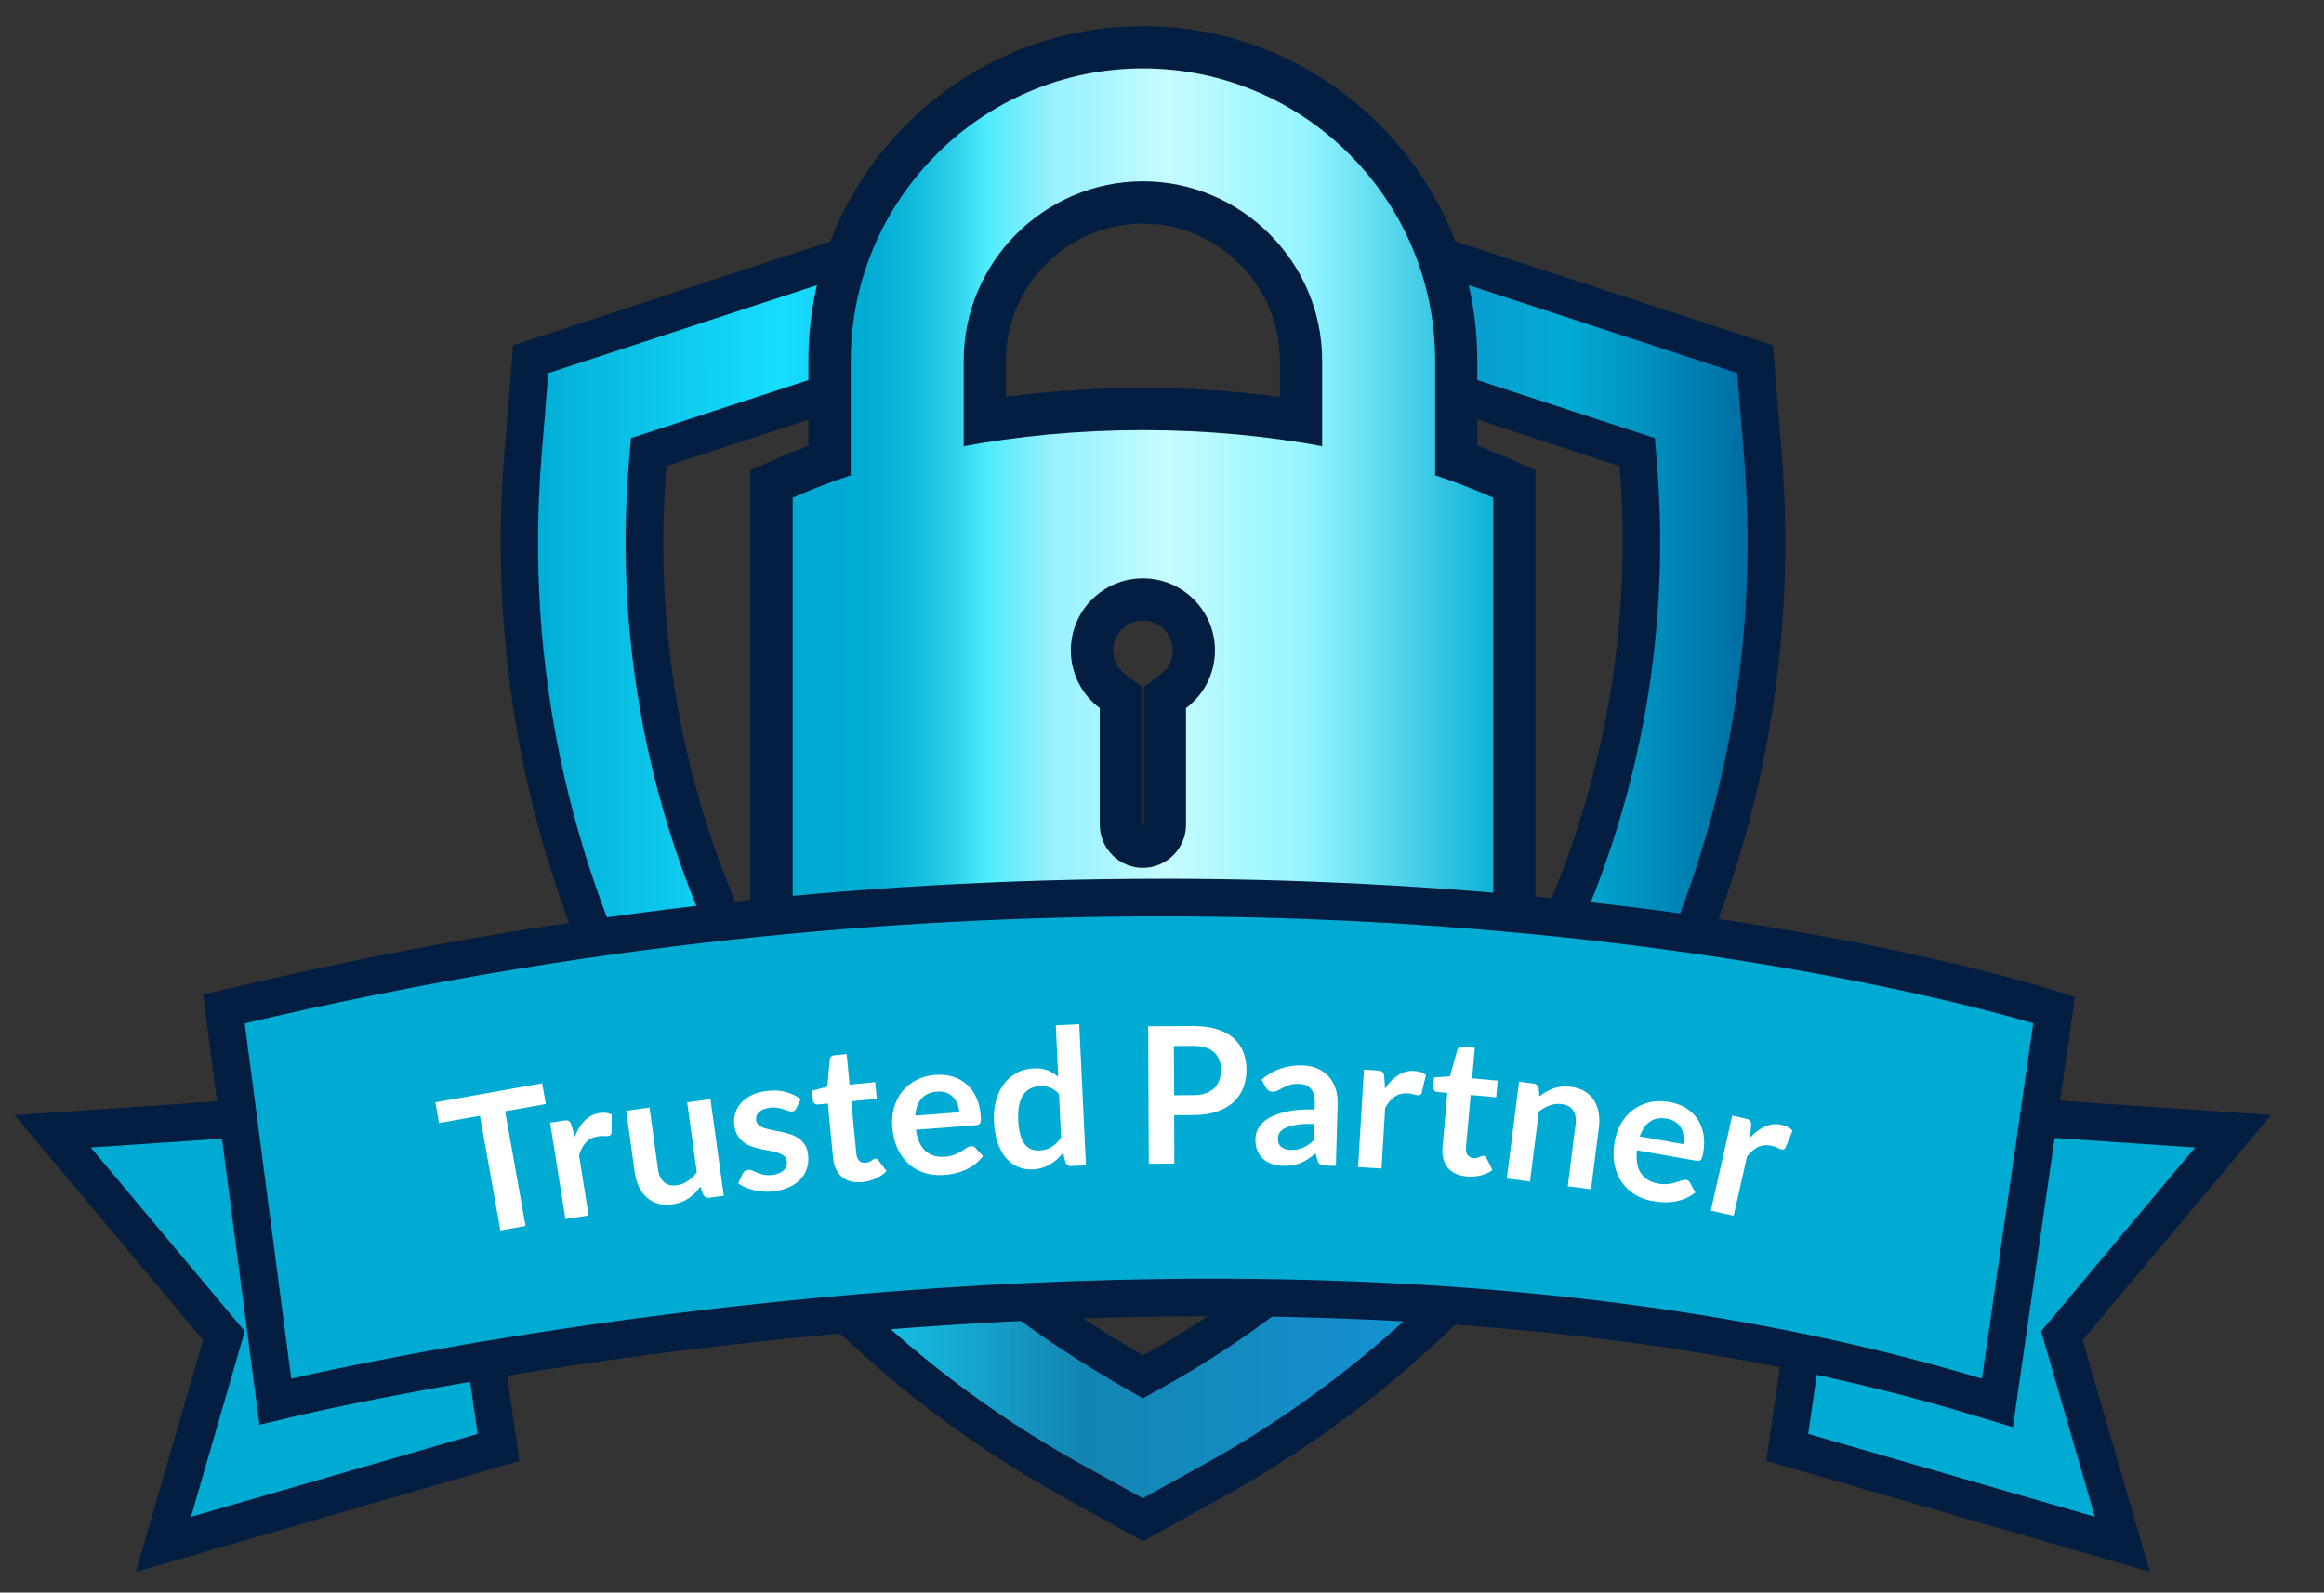 <?xml version="1.0" encoding="UTF-8"?>
<svg id="Layer_1" xmlns="http://www.w3.org/2000/svg" xmlns:xlink="http://www.w3.org/1999/xlink" viewBox="0 0 441.19 302.4">
  <rect x="0" y="0" width="441.19" height="302.4" fill="#333333" stroke="none"/>
  <defs>
    <style>
      .cls-1 {
        fill: #00abd3;
      }

      .cls-2 {
        fill: url(#linear-gradient-2);
      }

      .cls-3 {
        fill: #041e42;
      }

      .cls-4 {
        fill: #fff;
      }

      .cls-5 {
        fill: url(#linear-gradient);
        fill-rule: evenodd;
      }
    </style>
    <linearGradient id="linear-gradient" x1="98.61" y1="168.2" x2="335.34" y2="168.2" gradientUnits="userSpaceOnUse">
      <stop offset="0" stop-color="#00abd3"/>
      <stop offset=".21" stop-color="#17deff"/>
      <stop offset=".45" stop-color="#1485b2"/>
      <stop offset=".67" stop-color="#158fcc"/>
      <stop offset=".84" stop-color="#00abd3"/>
      <stop offset=".92" stop-color="#0089b9"/>
      <stop offset="1" stop-color="#00669e"/>
    </linearGradient>
    <linearGradient id="linear-gradient-2" x1="146.46" y1="102.96" x2="287.48" y2="102.96" gradientUnits="userSpaceOnUse">
      <stop offset="0" stop-color="#00abd3"/>
      <stop offset=".09" stop-color="#00abd3"/>
      <stop offset=".14" stop-color="#03add4"/>
      <stop offset=".18" stop-color="#0eb6da"/>
      <stop offset=".22" stop-color="#1fc5e3"/>
      <stop offset=".26" stop-color="#38d9f0"/>
      <stop offset=".29" stop-color="#4fecfc"/>
      <stop offset=".34" stop-color="#78eefd"/>
      <stop offset=".38" stop-color="#99f1ff"/>
      <stop offset=".44" stop-color="#a7f4ff"/>
      <stop offset=".53" stop-color="#c5fcff"/>
      <stop offset=".6" stop-color="#b3f9ff"/>
      <stop offset=".72" stop-color="#94f5ff"/>
      <stop offset="1" stop-color="#00abd3"/>
    </linearGradient>
  </defs>
  <g>
    <g>
      <path class="cls-5" d="M203.63,281.18c-69.86-38.67-110.82-115.1-104.35-194.72l1.48-18.26,62.27-20.37-1.63,6.31c-1.21,4.67-1.82,9.49-1.82,14.33v5.47l-36.43,11.92-.21,2.53c-2.85,35.17,4.52,70.02,21.31,100.76,16.83,30.8,39.97,53.81,72.74,72.29l1.84-1.02c61.72-34.16,97.9-101.69,92.19-172.04l-.21-2.53-36.43-11.92v-5.47c0-4.83-.61-9.65-1.82-14.33l-1.63-6.3,62.26,20.37,1.49,18.26c6.47,79.62-34.49,156.05-104.35,194.72l-13.34,7.39-13.34-7.39Z"/>
      <path class="cls-3" d="M157.94,53.24c-1.27,4.92-1.94,10.03-1.94,15.22v2.88l-36.23,11.85-.4,4.89c-2.89,35.63,4.59,71.38,21.74,102.76,18.12,33.17,43.06,56.51,75.86,74.66l3.57-1.98c63.18-34.97,99.86-103.47,94.02-175.44l-.4-4.89-36.23-11.85v-2.89c0-5.19-.66-10.3-1.94-15.22l53.82,17.61,1.29,15.9c6.38,78.46-33.69,153.21-102.53,191.32l-11.62,6.43-11.62-6.43c-68.85-38.11-108.9-112.86-102.53-191.32l1.29-15.9,53.82-17.61M168.11,42.42l-12.38,4.05-53.82,17.61-4.5,1.47-.38,4.72-1.29,15.9c-3.24,39.86,5.02,79.54,23.88,114.73,18.86,35.19,47.32,64.03,82.3,83.4l11.62,6.43,3.45,1.91,3.45-1.91,11.62-6.43c34.98-19.36,63.44-48.2,82.3-83.4,18.86-35.19,27.12-74.87,23.88-114.73l-1.29-15.9-.38-4.72-4.5-1.47-53.82-17.61-12.38-4.05,3.26,12.61c1.13,4.38,1.71,8.9,1.71,13.44v8.05l4.91,1.61,31.72,10.38v.17c5.61,68.95-29.86,135.14-90.35,168.63l-.09.05c-31.25-17.97-53.44-40.27-69.64-69.92-16.46-30.13-23.68-64.29-20.89-98.77v-.17s31.74-10.38,31.74-10.38l4.91-1.61v-8.05c0-4.53.58-9.05,1.71-13.44l3.27-12.61h0Z"/>
    </g>
    <g>
      <path class="cls-2" d="M216.97,196.94c-24.8,0-49-4.67-68.13-13.16l-2.38-1.06v-90.83l2.38-1.06c2.73-1.21,5.62-2.37,8.64-3.45v-18.92c0-15.84,6.2-30.76,17.46-42.02,11.26-11.26,26.19-17.46,42.03-17.46s30.77,6.2,42.03,17.46c11.26,11.26,17.46,26.18,17.46,42.02v18.92c3.02,1.08,5.91,2.24,8.64,3.45l2.38,1.06v90.83l-2.38,1.06c-19.13,8.49-43.33,13.16-68.13,13.16ZM216.97,113.83c-5.33,0-9.67,4.34-9.67,9.67,0,3.08,1.42,5.9,3.89,7.75l1.61,1.2v24.16c0,2.3,1.87,4.17,4.17,4.17s4.17-1.87,4.17-4.17v-24.16l1.61-1.2c2.47-1.85,3.89-4.67,3.89-7.75,0-5.33-4.34-9.67-9.67-9.67ZM216.97,38.45c-7.97,0-15.5,3.14-21.19,8.83-5.69,5.7-8.83,13.22-8.83,21.19v11.51c9.74-1.53,19.81-2.31,30.02-2.31s20.28.77,30.02,2.31v-11.51c0-7.97-3.14-15.49-8.83-21.19s-13.22-8.83-21.19-8.83Z"/>
      <path class="cls-3" d="M216.97,12.99c15.27,0,29.14,6.24,39.19,16.29,10.05,10.05,16.29,23.92,16.29,39.19v21.76c-.14-.05-.29-.09-.43-.14,4.01,1.34,7.84,2.81,11.46,4.41v85.62c-18.04,8-41.22,12.82-66.5,12.82s-48.46-4.82-66.5-12.82v-85.62c3.62-1.61,7.46-3.08,11.47-4.41-.15.05-.3.09-.44.14v-21.76c0-15.27,6.24-29.14,16.29-39.19,10.05-10.05,23.92-16.29,39.19-16.29M182.25,84.85s-.02,0-.03,0c0,0,.02,0,.03,0,10.86-2.05,22.54-3.18,34.72-3.18s23.87,1.13,34.74,3.18c-.24-.05-.47-.1-.71-.14v-16.25c0-9.34-3.83-17.85-10-24.02-6.17-6.17-14.68-10.01-24.02-10.01s-17.85,3.83-24.03,10c-6.17,6.17-10,14.68-10,24.02v16.25c-.23.04-.46.1-.69.14M256.81,85.89c-.3-.07-.6-.12-.9-.19.3.06.6.12.9.19M177.14,85.89c.3-.07.6-.12.9-.19-.3.06-.6.12-.9.19M262.9,87.38c-.4-.1-.79-.21-1.19-.32.4.1.79.21,1.19.32M172.23,87.06c-.39.1-.78.21-1.17.31.39-.1.78-.21,1.17-.31M267.95,88.8c-.45-.14-.91-.27-1.36-.4.46.13.91.26,1.36.4M167.35,88.4c-.45.13-.9.26-1.35.4.45-.13.9-.26,1.35-.4M216.97,164.79h0c4.5,0,8.18-3.68,8.18-8.18v-22.15c3.34-2.49,5.5-6.48,5.5-10.96,0-7.55-6.12-13.68-13.68-13.68s-13.68,6.12-13.68,13.68c0,4.49,2.16,8.47,5.5,10.96v22.15c0,4.5,3.68,8.18,8.18,8.18M216.97,4.97c-16.91,0-32.84,6.62-44.86,18.63-12.02,12.02-18.64,27.95-18.64,44.86v16.13c-2.16.82-4.25,1.69-6.26,2.58l-4.77,2.11v96.05l4.77,2.11c19.63,8.71,44.41,13.51,69.75,13.51s50.12-4.8,69.75-13.51l4.77-2.11v-96.05l-4.77-2.11c-2.01-.89-4.1-1.75-6.26-2.58v-16.13c0-16.91-6.62-32.84-18.64-44.86-12.02-12.02-27.95-18.64-44.86-18.64h0ZM190.96,75.34v-6.88c0-6.9,2.72-13.41,7.66-18.35,4.94-4.94,11.46-7.65,18.35-7.65s13.42,2.72,18.35,7.66c4.94,4.94,7.66,11.45,7.66,18.35v6.88c-8.49-1.12-17.2-1.69-26.01-1.69s-17.52.57-26.01,1.69h0ZM216.97,156.77c-.07,0-.16-.09-.16-.16v-26.17l-3.22-2.4c-1.45-1.08-2.28-2.74-2.28-4.54,0-3.12,2.54-5.66,5.66-5.66s5.66,2.54,5.66,5.66c0,1.8-.83,3.46-2.28,4.54l-3.22,2.4v26.17c0,.07-.09.16-.16.16h0Z"/>
    </g>
  </g>
  <g>
    <g>
      <g>
        <polygon class="cls-1" points="42.5 253.62 9.99 214.81 55.16 211.75 85.52 211.75 94.65 274.83 31.03 293.23 42.5 253.62"/>
        <path class="cls-3" d="M82.43,215.31l8.25,56.96-54.42,15.74,10.2-35.23-29.23-34.89,38.06-2.58h27.15M88.6,208.18h-33.56l-.24.02-38.06,2.58-13.98.95,9,10.74,26.79,31.98-9.15,31.58-3.6,12.42,12.42-3.59,54.42-15.74,5.96-1.72-.89-6.14-8.25-56.96-.88-6.11h0Z"/>
      </g>
      <g>
        <polygon class="cls-1" points="339.29 274.83 348.42 211.75 378.78 211.75 423.95 214.81 391.44 253.62 402.91 293.23 339.29 274.83"/>
        <path class="cls-3" d="M378.66,215.31l38.06,2.58-29.23,34.89,10.2,35.23-54.42-15.74,8.25-56.96h27.15M378.9,208.18h-33.56l-.88,6.11-8.25,56.96-.89,6.14,5.96,1.72,54.42,15.74,12.42,3.59-3.6-12.42-9.15-31.58,26.79-31.98,9-10.74-13.98-.95-38.06-2.58-.24-.02h0Z"/>
      </g>
      <g>
        <path class="cls-1" d="M375.21,265.19c-41.44-12.5-90.28-18.84-145.14-18.84-93.59,0-173.17,18.7-173.97,18.89l-3.85.92-9.76-74.57,3.13-.74c57.3-13.55,116.11-20.42,174.79-20.42,99.98,0,165.97,20.28,166.62,20.48l2.9.91-10.77,74.56-3.96-1.2Z"/>
        <path class="cls-3" d="M220.43,174c100.59,0,165.56,20.32,165.56,20.32l-9.74,67.46c-47.23-14.24-98.62-18.99-146.17-18.99-95.09,0-174.79,18.99-174.79,18.99l-8.83-67.46c64.47-15.24,123.67-20.32,173.97-20.32M220.43,166.87c-58.96,0-118.05,6.9-175.61,20.51l-6.26,1.48.83,6.38,8.83,67.46,1.03,7.84,7.69-1.83c.79-.19,80.05-18.79,173.14-18.79,54.52,0,103.01,6.29,144.12,18.68l7.93,2.39,1.18-8.2,9.74-67.46.87-6.01-5.79-1.81c-2.7-.84-67.16-20.65-167.69-20.65h0Z"/>
      </g>
    </g>
    <g>
      <path class="cls-4" d="M102.92,205.7l.7,3.93-7.73,1.38,3.88,21.77-4.78.85-3.88-21.77-7.77,1.38-.7-3.93,20.28-3.61Z"/>
      <path class="cls-4" d="M107.34,231.47l-2.91-18.29,2.58-.41c.45-.07.78-.04.99.1.2.14.37.4.49.8l.62,2.17c.47-1.23,1.1-2.25,1.87-3.04s1.71-1.28,2.8-1.45c.9-.14,1.68-.05,2.34.27l-.04,3.39c0,.22-.05.38-.16.49-.1.11-.26.18-.46.21-.18.03-.43.03-.75,0-.32-.03-.74-.01-1.25.07-.92.15-1.66.52-2.23,1.13-.57.61-1.01,1.44-1.3,2.48l1.81,11.39-4.4.7Z"/>
      <path class="cls-4" d="M123.3,210.29l1.6,11.66c.15,1.12.53,1.95,1.14,2.5s1.42.74,2.46.6c.76-.1,1.45-.37,2.08-.81.62-.43,1.19-.99,1.7-1.66l-1.83-13.27,4.42-.61,2.53,18.35-2.7.37c-.57.08-.98-.14-1.24-.65l-.51-1.42c-.33.43-.67.84-1.04,1.21-.36.37-.76.7-1.19.98-.43.28-.9.52-1.41.72-.51.2-1.07.34-1.68.42-1,.14-1.91.09-2.72-.14-.82-.23-1.53-.62-2.14-1.17-.61-.55-1.11-1.23-1.49-2.04s-.65-1.74-.79-2.76l-1.61-11.66,4.42-.61Z"/>
      <path class="cls-4" d="M151.19,210.42c-.1.21-.21.35-.33.45-.12.09-.29.15-.49.17-.21.02-.45,0-.71-.1-.26-.09-.56-.19-.9-.31-.34-.11-.72-.2-1.15-.28-.43-.07-.92-.08-1.48-.01-.87.1-1.54.37-2,.79-.46.43-.65.94-.59,1.54.05.39.21.71.5.95.29.24.66.44,1.1.59s.95.28,1.51.38c.56.1,1.13.21,1.71.34s1.16.28,1.72.46c.57.18,1.08.44,1.55.77.47.33.86.74,1.18,1.24.32.5.52,1.12.6,1.86.1.88.03,1.72-.2,2.5s-.63,1.48-1.19,2.1-1.28,1.13-2.16,1.54c-.88.41-1.91.68-3.09.82-.63.07-1.26.09-1.88.04s-1.21-.14-1.79-.27c-.58-.14-1.12-.32-1.62-.54-.5-.22-.95-.47-1.35-.75l.83-1.8c.11-.22.25-.39.41-.52.17-.13.39-.21.66-.24.27-.03.54.02.81.14.26.13.57.26.91.4.34.14.74.27,1.2.37.46.1,1.02.12,1.69.04.53-.06.97-.18,1.33-.34.36-.17.65-.37.88-.6.22-.23.37-.49.46-.77.08-.28.11-.57.07-.85-.05-.43-.22-.77-.51-1.01-.29-.25-.66-.44-1.1-.6s-.95-.28-1.52-.38-1.14-.21-1.73-.34-1.17-.29-1.75-.48c-.57-.19-1.1-.46-1.57-.81-.47-.35-.87-.79-1.19-1.33-.32-.54-.53-1.22-.62-2.04-.09-.75-.02-1.49.2-2.2.22-.72.59-1.36,1.11-1.94.52-.57,1.2-1.06,2.03-1.47s1.82-.67,2.95-.8c1.27-.15,2.45-.07,3.53.23,1.09.3,2.02.75,2.79,1.35l-.82,1.71Z"/>
      <path class="cls-4" d="M163.63,224.45c-1.59.15-2.87-.18-3.82-1-.95-.82-1.5-2.03-1.66-3.62l-1-10.29-1.87.18c-.24.02-.45-.03-.64-.17-.19-.14-.3-.36-.33-.68l-.17-1.76,2.92-.77.45-5.12c.02-.24.12-.44.28-.59.16-.15.37-.24.64-.26l2.3-.22.56,5.8,4.85-.47.31,3.16-4.85.47.97,9.99c.05.58.24,1.01.56,1.31.32.3.72.42,1.2.37.28-.03.5-.08.68-.17.18-.08.33-.17.47-.25.13-.09.25-.17.35-.24s.21-.12.31-.13c.13-.01.24,0,.33.07.09.06.19.15.3.27l1.54,2.03c-.59.6-1.3,1.08-2.11,1.44-.81.36-1.67.58-2.56.67Z"/>
      <path class="cls-4" d="M177.56,204.1c1.16-.09,2.25.02,3.26.32s1.89.78,2.65,1.44c.76.66,1.38,1.5,1.85,2.5.47,1.01.76,2.18.86,3.51.03.34.03.62.02.84-.01.22-.05.4-.12.53s-.17.23-.29.29-.29.1-.5.12l-11.41.86c.27,1.89.89,3.24,1.84,4.06.95.82,2.16,1.18,3.63,1.07.72-.05,1.34-.18,1.84-.39.51-.21.95-.43,1.33-.66.37-.23.7-.44.98-.63.28-.19.56-.3.84-.32.18-.01.34.01.48.07.14.06.26.16.37.28l1.42,1.52c-.45.61-.96,1.14-1.55,1.57-.58.44-1.2.8-1.85,1.08-.65.28-1.31.5-2,.65-.68.15-1.35.25-2,.29-1.29.1-2.49-.03-3.63-.37-1.14-.34-2.14-.9-3.02-1.67s-1.6-1.76-2.16-2.95-.9-2.6-1.02-4.22c-.09-1.26.02-2.46.35-3.6.32-1.14.84-2.15,1.54-3.03.7-.88,1.58-1.6,2.64-2.16,1.06-.56,2.28-.9,3.66-1ZM177.89,207.28c-1.3.1-2.28.54-2.96,1.33-.68.79-1.07,1.86-1.17,3.22l8.35-.63c-.04-.58-.16-1.11-.36-1.61s-.47-.93-.82-1.29c-.35-.36-.78-.63-1.29-.82-.51-.19-1.09-.25-1.75-.2Z"/>
      <path class="cls-4" d="M203.43,221.43c-.58.03-.97-.23-1.17-.76l-.45-1.77c-.36.45-.75.86-1.15,1.23s-.84.69-1.32.97c-.47.28-.99.5-1.54.66s-1.15.26-1.8.29c-1.01.05-1.95-.12-2.81-.5-.86-.38-1.61-.96-2.26-1.73-.64-.77-1.16-1.74-1.55-2.9s-.62-2.5-.69-4.02c-.07-1.37.06-2.65.38-3.85s.8-2.24,1.46-3.14,1.46-1.61,2.41-2.15,2.03-.83,3.25-.89c1.03-.05,1.92.07,2.67.37.75.3,1.42.71,2.03,1.23l-.46-9.77,4.45-.21,1.27,26.79-2.72.13ZM197.34,218.45c.92-.04,1.7-.27,2.33-.69s1.22-.99,1.76-1.73l-.39-8.29c-.53-.59-1.1-1-1.71-1.22-.61-.22-1.25-.32-1.94-.29-.67.03-1.28.19-1.81.47-.54.28-.98.68-1.33,1.21s-.62,1.19-.78,1.99c-.17.8-.22,1.73-.17,2.8.05,1.08.18,1.99.39,2.74.21.74.49,1.34.83,1.8s.76.78,1.24.97,1.01.27,1.58.24Z"/>
      <path class="cls-4" d="M222.9,211.76l.04,9.19-4.86.02-.11-26.1,8.5-.04c1.75,0,3.26.19,4.53.59s2.33.97,3.17,1.7c.83.73,1.45,1.61,1.85,2.63s.6,2.14.61,3.35c0,1.26-.2,2.42-.62,3.48-.42,1.05-1.04,1.96-1.88,2.72-.84.76-1.89,1.36-3.15,1.78-1.26.43-2.74.64-4.44.65l-3.65.02ZM222.88,207.97l3.65-.02c.89,0,1.67-.12,2.33-.34.66-.23,1.21-.55,1.64-.96.43-.42.75-.92.97-1.52s.32-1.26.32-2c0-.7-.11-1.33-.33-1.89-.22-.56-.55-1.04-.98-1.44-.44-.4-.98-.7-1.65-.9-.66-.21-1.44-.31-2.33-.31l-3.65.02.04,9.37Z"/>
      <path class="cls-4" d="M253.62,221.38l-2-.06c-.42-.01-.75-.08-.99-.22-.24-.13-.41-.39-.52-.78l-.36-1.33c-.48.41-.95.76-1.41,1.07-.46.31-.93.56-1.42.76-.49.2-1,.35-1.55.44-.54.09-1.15.13-1.81.11-.78-.02-1.5-.15-2.16-.38-.66-.23-1.21-.56-1.68-1s-.82-.97-1.06-1.61-.36-1.37-.33-2.2c.02-.7.22-1.39.61-2.06.39-.67,1.01-1.27,1.88-1.79.87-.52,2.02-.95,3.45-1.27,1.43-.32,3.2-.45,5.3-.39l.03-1.09c.04-1.25-.2-2.18-.71-2.8s-1.26-.94-2.26-.97c-.72-.02-1.33.05-1.81.2-.49.15-.91.33-1.27.53-.36.2-.7.38-1,.54-.31.16-.64.23-1,.22-.3,0-.56-.09-.77-.26-.21-.16-.38-.36-.51-.59l-.77-1.45c2.19-1.89,4.78-2.79,7.79-2.7,1.08.03,2.04.24,2.88.62s1.54.89,2.11,1.54c.57.65,1,1.42,1.28,2.3.28.89.41,1.85.38,2.9l-.34,11.69ZM245.04,218.35c.46.01.88-.02,1.27-.09.39-.07.75-.19,1.1-.34.35-.16.68-.35,1.01-.58.33-.23.66-.51.99-.83l.09-3.1c-1.3-.04-2.39.01-3.26.15-.88.14-1.58.33-2.12.57-.54.24-.92.53-1.15.86-.23.33-.35.7-.37,1.1-.02.79.19,1.36.65,1.71s1.05.54,1.8.56Z"/>
      <path class="cls-4" d="M257.82,221.6l1.11-18.49,2.61.16c.46.03.77.13.94.31.17.18.27.47.31.89l.14,2.25c.73-1.1,1.56-1.96,2.49-2.56s1.94-.88,3.05-.81c.91.05,1.66.31,2.23.77l-.78,3.3c-.05.21-.14.36-.26.45-.13.08-.29.12-.5.11-.18-.01-.42-.07-.73-.17-.31-.1-.72-.17-1.24-.2-.92-.06-1.73.15-2.42.62-.69.47-1.29,1.19-1.81,2.14l-.69,11.51-4.45-.27Z"/>
      <path class="cls-4" d="M278.38,223.37c-1.59-.14-2.78-.7-3.57-1.68-.78-.98-1.1-2.27-.96-3.86l.91-10.3-1.87-.17c-.24-.02-.44-.12-.6-.29-.16-.17-.23-.41-.2-.72l.16-1.76,3.01-.22,1.38-4.95c.07-.24.2-.41.38-.53.19-.12.41-.16.67-.14l2.3.2-.52,5.81,4.85.43-.28,3.16-4.85-.43-.89,10c-.05.58.05,1.04.31,1.39.26.35.63.54,1.11.59.28.02.51.01.7-.04.19-.05.36-.1.5-.16s.27-.12.39-.17c.11-.06.22-.08.33-.07.13.01.24.05.32.13.08.07.16.18.24.32l1.14,2.28c-.7.48-1.47.82-2.34,1.02-.86.2-1.74.26-2.64.18Z"/>
      <path class="cls-4" d="M286.05,223.78l2.33-18.37,2.71.34c.57.07.91.39,1.03.95l.12,1.49c.42-.33.85-.63,1.3-.89.45-.26.92-.47,1.41-.64.49-.17,1-.28,1.54-.33s1.12-.04,1.74.04c1,.13,1.87.41,2.6.85s1.32,1,1.76,1.68c.44.68.74,1.47.9,2.35.16.89.17,1.85.04,2.87l-1.49,11.69-4.42-.56,1.48-11.69c.14-1.12,0-2.02-.45-2.7-.44-.68-1.18-1.09-2.22-1.22-.76-.1-1.5-.01-2.21.25-.71.26-1.4.65-2.08,1.17l-1.69,13.29-4.42-.56Z"/>
      <path class="cls-4" d="M316.9,209.24c1.15.2,2.17.57,3.08,1.11.9.54,1.64,1.22,2.21,2.05.57.83.97,1.79,1.18,2.88.21,1.09.2,2.3-.03,3.61-.06.33-.12.6-.19.82s-.15.38-.25.49c-.1.11-.22.18-.36.21-.14.03-.31.03-.51,0l-11.27-1.99c-.2,1.9.06,3.36.78,4.39.72,1.03,1.81,1.68,3.25,1.93.71.13,1.34.15,1.88.08.54-.07,1.03-.18,1.45-.31.42-.13.79-.26,1.11-.37.32-.11.62-.15.89-.1.18.03.33.09.44.19.12.09.21.21.28.36l1,1.83c-.59.48-1.22.86-1.89,1.14-.67.28-1.36.48-2.06.59-.7.12-1.4.16-2.09.13-.7-.03-1.37-.1-2.01-.21-1.27-.22-2.41-.64-3.43-1.26s-1.85-1.4-2.51-2.37c-.66-.97-1.12-2.1-1.36-3.39s-.23-2.74.05-4.34c.22-1.24.63-2.38,1.22-3.4s1.34-1.88,2.24-2.56c.9-.68,1.93-1.16,3.1-1.44,1.17-.28,2.43-.3,3.8-.06ZM316.43,212.41c-1.28-.23-2.34-.04-3.2.55-.85.6-1.49,1.54-1.93,2.83l8.25,1.46c.1-.57.12-1.12.05-1.65-.06-.53-.22-1.01-.48-1.45-.25-.44-.6-.81-1.05-1.11-.45-.31-1-.52-1.65-.63Z"/>
      <path class="cls-4" d="M324.78,229.89l4.07-18.07,2.55.58c.45.1.74.25.88.46.14.2.19.51.16.92l-.23,2.24c.9-.97,1.85-1.68,2.87-2.13,1.01-.45,2.06-.55,3.14-.31.89.2,1.59.57,2.08,1.12l-1.3,3.13c-.08.2-.19.34-.33.4-.14.06-.31.07-.51.02-.18-.04-.41-.13-.69-.29-.29-.15-.68-.28-1.19-.4-.9-.2-1.74-.13-2.49.22-.76.35-1.47.96-2.13,1.82l-2.54,11.25-4.35-.98Z"/>
    </g>
  </g>
</svg>